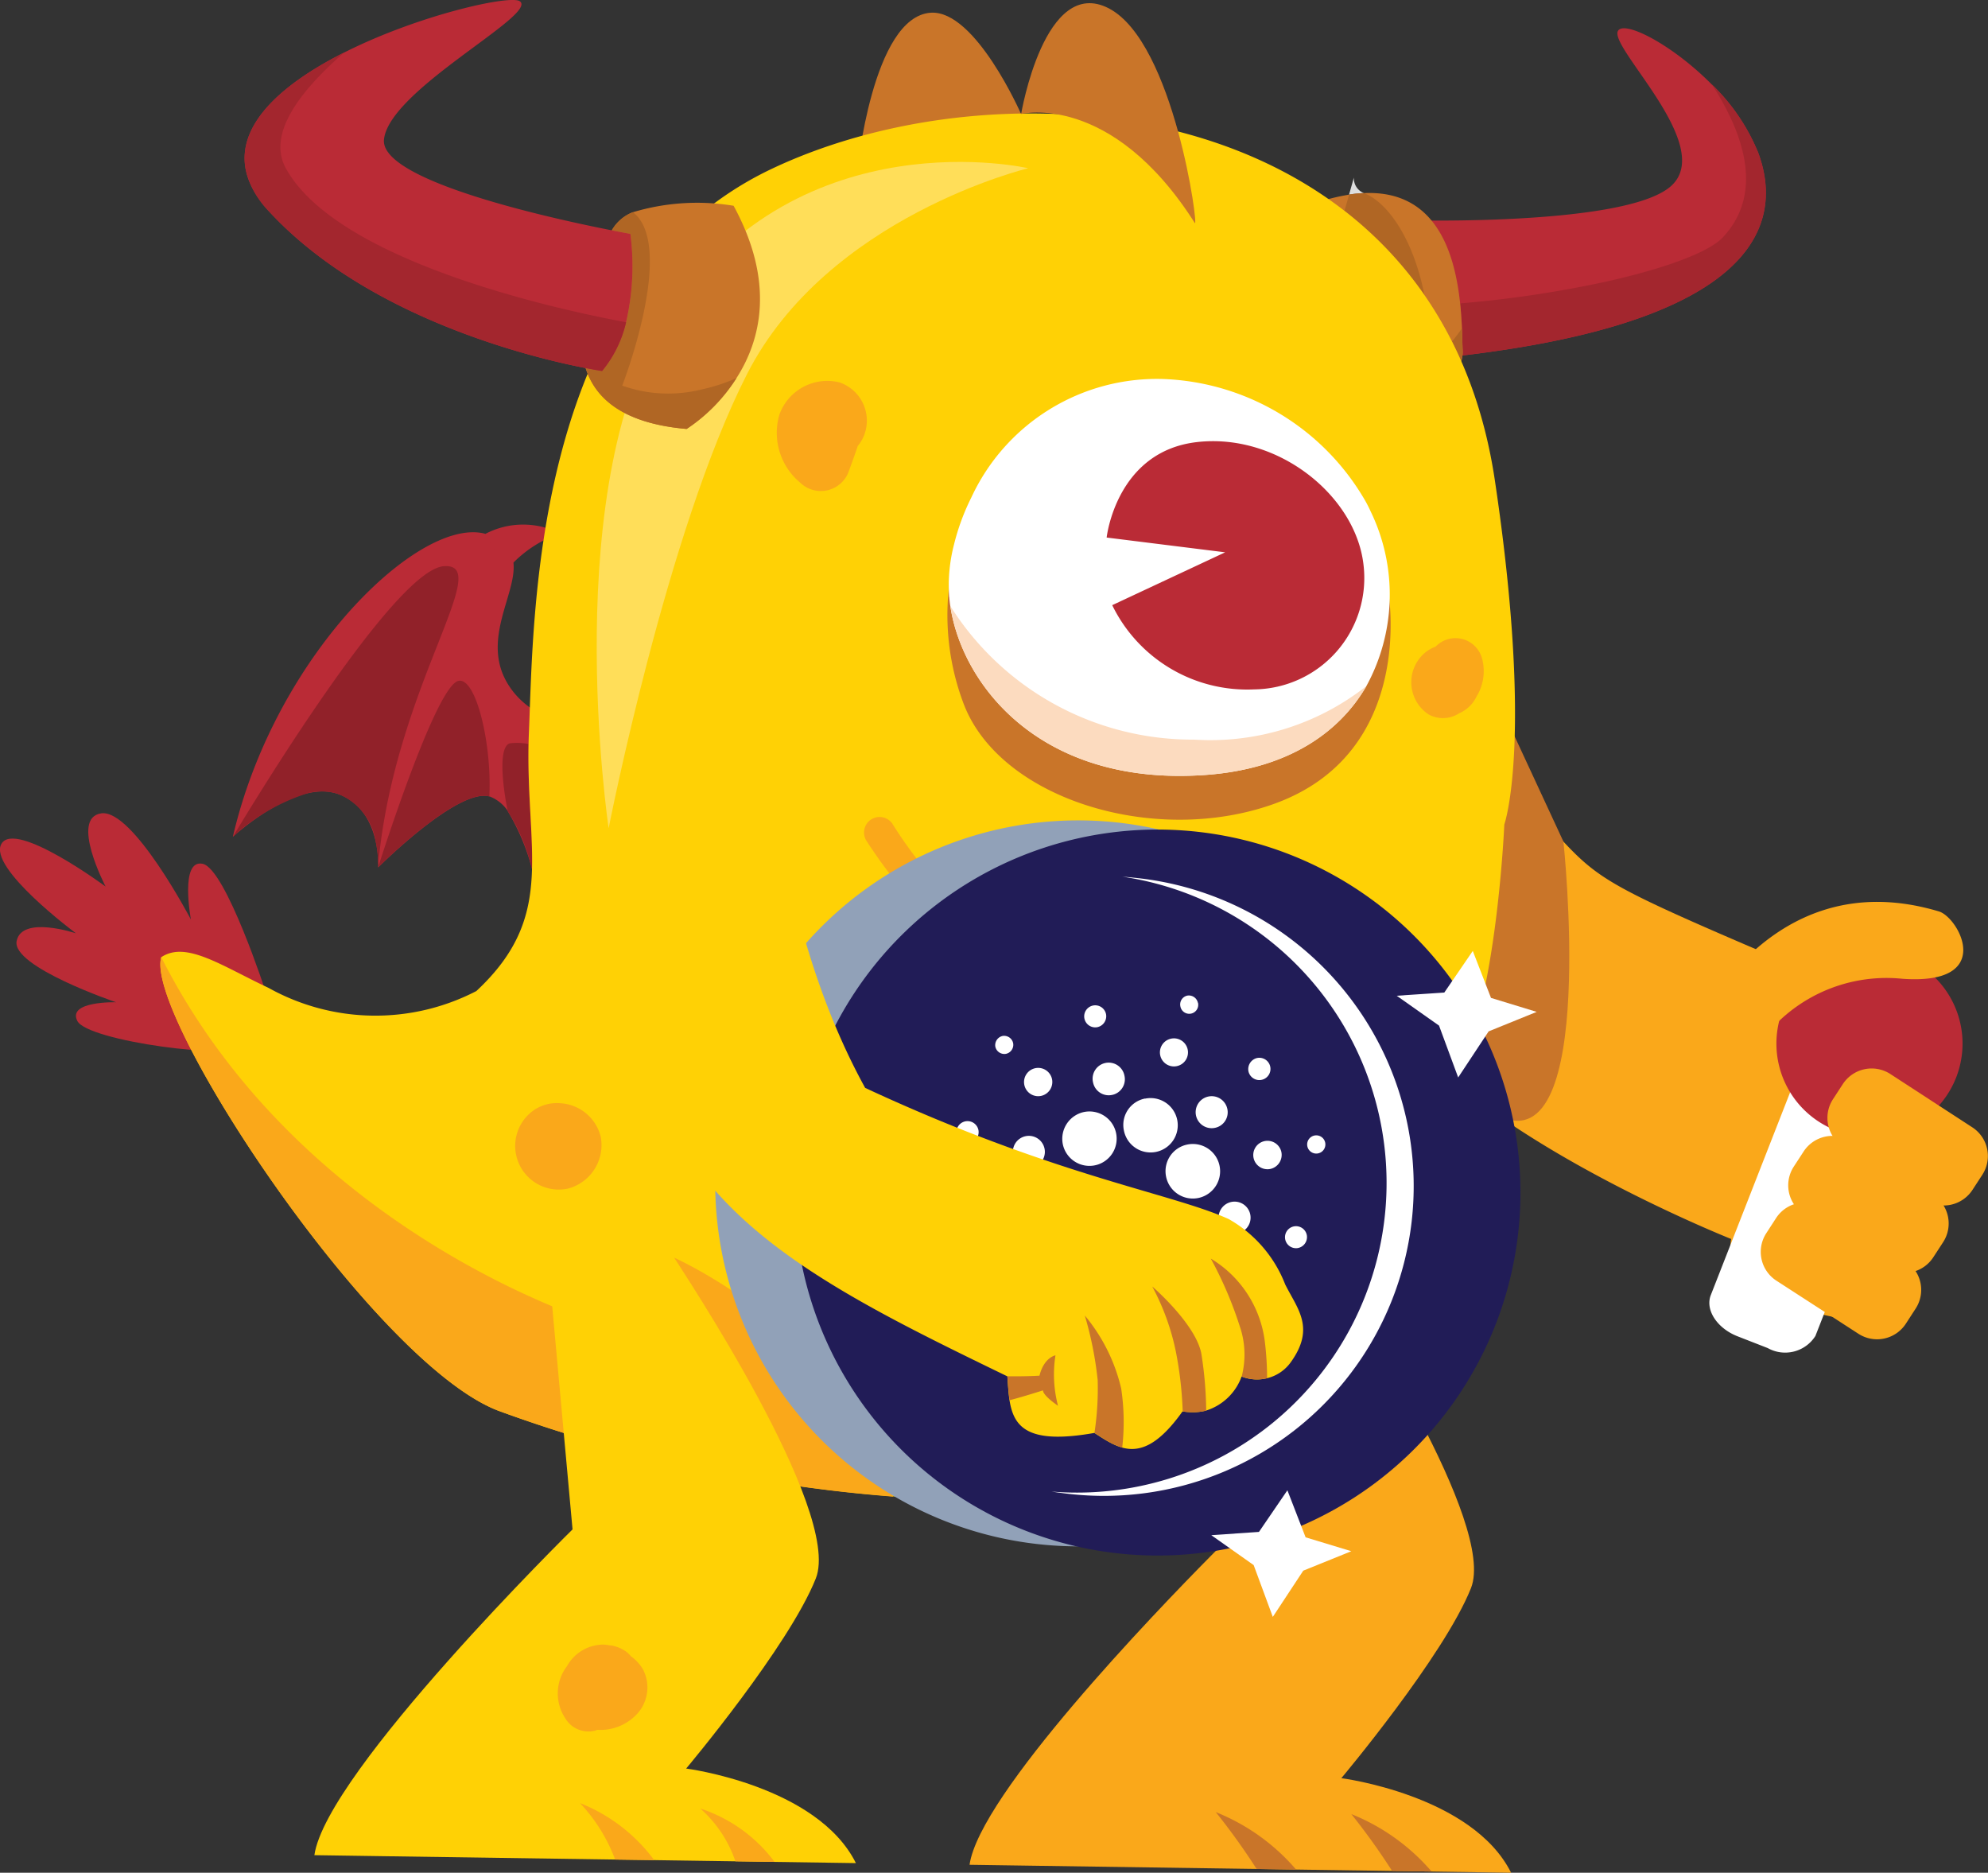 <svg xmlns="http://www.w3.org/2000/svg" xmlns:xlink="http://www.w3.org/1999/xlink" width="86" height="81" viewBox="0 0 86 81">
  <rect x="0" y="0" width="86" height="81" fill="#333333" stroke="none"/>
  <defs>
    <clipPath id="clip-path">
      <rect id="Rectangle_16" data-name="Rectangle 16" width="86" height="81" transform="translate(0 0)" fill="none"/>
    </clipPath>
  </defs>
  <g id="Objeto_inteligente_vectorial_copia_3" data-name="Objeto inteligente vectorial copia 3" transform="translate(0 0)">
    <g id="Group_14" data-name="Group 14">
      <g id="Group_13" data-name="Group 13" clip-path="url(#clip-path)">
        <path id="Path_264" data-name="Path 264" d="M10.072,36.2l.005-.007c.157-.143,2.78-2.514,4.577-1.84,1.743.649,1.715,2.863,1.706,3.136l0,.03s3.433-3.442,4.81-3.071a.154.154,0,0,1,.045.014,1.657,1.657,0,0,1,.751.615l0,.009a9.528,9.528,0,0,1,1.206,3.209,33.445,33.445,0,0,0,4.8-3.005c1.436-1.125,2.647-2.4,2.675-3.54,0,0-6.325.862-8.446-1.833s1.724-5.591-.993-6.754S11.942,28.124,10.072,36.2" fill="#ba2b36"/>
        <path id="Path_265" data-name="Path 265" d="M19.084,24.507c-2.349.51-8.8,11.339-9.007,11.683A8.6,8.6,0,0,1,13.345,34.3a2.329,2.329,0,0,1,1.309.05,2.658,2.658,0,0,1,1.6,2.063,4.551,4.551,0,0,1,.1,1.073c.683-7.757,5.115-13.193,2.827-12.995-.033,0-.068.009-.1.016" fill="#912129"/>
        <path id="Path_266" data-name="Path 266" d="M19.833,29.449c-1,.216-3.477,8.069-3.477,8.069s2.715-2.725,4.286-3.064a1.094,1.094,0,0,1,.525-.007c.119-2.173-.551-5.143-1.326-5l-.007,0" fill="#912129"/>
        <path id="Path_267" data-name="Path 267" d="M22.078,32.148a.249.249,0,0,0-.108.045c-.509.414-.042,2.723-.007,2.88l0,.009A7.867,7.867,0,0,1,23.012,37.6c.045-1.553-.192-3.284-.148-5.419a2.6,2.6,0,0,0-.786-.033" fill="#912129"/>
        <path id="Path_268" data-name="Path 268" d="M21,23.09s.505,1.189,1.21,1.245a5.255,5.255,0,0,1,2.013-1.264A3.518,3.518,0,0,0,21,23.09" fill="#ba2b36"/>
        <path id="Path_269" data-name="Path 269" d="M11.52,42.976s-1.75-5.4-2.752-5.614-.509,2.41-.509,2.41-2.51-4.788-3.878-4.593.188,3.167.188,3.167S.671,35.461.064,36.494s3.221,3.874,3.221,3.874S.948,39.584.72,40.7s4.3,2.65,4.3,2.65-2.114-.059-1.675.808,6.74,1.722,7.7,1.1.479-2.276.479-2.276" fill="#ba2b36"/>
        <path id="Path_270" data-name="Path 270" d="M60.818,9.526l.859,3.7.528,2.267C75.676,14.119,77.253,9.9,76.07,6.639a8.617,8.617,0,0,0-2.006-2.974l-.009-.007c-1.713-1.734-3.8-2.8-4.064-2.319-.39.731,4.282,5.011,2.269,6.733S60.818,9.526,60.818,9.526" fill="#ba2b36"/>
        <path id="Path_271" data-name="Path 271" d="M74.064,3.665c1.218,1.886,2.351,4.583.467,6.6-.6.646-2.558,1.376-5.241,1.957a48.863,48.863,0,0,1-6.124.9c.04.383.063.749.078,1.08.012.374.019.709.031.966a1.635,1.635,0,0,1-.009.207c1.65-.2,3.109-.437,4.4-.716,7.712-1.673,9.185-4.689,8.618-7.3a5.834,5.834,0,0,0-.211-.724,8.6,8.6,0,0,0-2.006-2.972" fill="#a3262e"/>
        <path id="Path_272" data-name="Path 272" d="M56.358,15.584a8.667,8.667,0,0,0,2.565,2.878s4.423-1.233,4.352-3.293c-.012-.258-.017-.59-.031-.966-.1-2.222-.572-6.021-4.24-5.85a4.718,4.718,0,0,0-.641.066,8.8,8.8,0,0,0-1.614.42,6.959,6.959,0,0,0-.39,6.745" fill="#c97529"/>
        <path id="Path_273" data-name="Path 273" d="M58.573,7.666s-.08.279-.213.75A5.412,5.412,0,0,1,59,8.351a.682.682,0,0,1-.43-.684" fill="#dedede"/>
        <path id="Path_274" data-name="Path 274" d="M58.362,8.419c-.058.2-.124.439-.2.7a16.472,16.472,0,0,1,3.46,3.646C61.109,10.186,59.941,8.7,59,8.352a4.718,4.718,0,0,0-.641.066M63.244,14.2c-.15.218-.295.406-.43.568.139.279.275.566.4.858a1.449,1.449,0,0,0,.059-.46c-.012-.258-.017-.59-.031-.966" fill="#b06624"/>
        <path id="Path_275" data-name="Path 275" d="M59.426,27.406A48.316,48.316,0,0,0,58.7,33.4c-.185,3.167-.064,6.944,1.1,9.632,2.4,5.52,15.089,10.557,15.089,10.557a1.889,1.889,0,0,0,.948,1.976c1.227.721,4.345,2.206,5.288.992a1.8,1.8,0,0,0,.2-1.746,3.419,3.419,0,0,0-.436-.853s1.229-.226,1.525-1.055A1.8,1.8,0,0,0,82.5,52a2.3,2.3,0,0,0-.58-1.156s1.473-.24,1.753-1.339a1.4,1.4,0,0,0,.044-.322,2.241,2.241,0,0,0-.809-1.543h0c.045-.024,1.558-.778,1.349-2.034-.15-.907-1.175-1.525-3.315-2.459-1.047-.456-2.363-.987-3.974-1.666-.413-.174-.844-.355-1.3-.55-5.819-2.5-6.55-2.943-8.036-4.529a6.138,6.138,0,0,1-.891-1.377,32.267,32.267,0,0,1-1.9-5.436s-3.712-4.151-5.417-2.183" fill="#faa81a"/>
        <path id="Path_276" data-name="Path 276" d="M67.633,36.4s1.483,13.788-2.729,11.9c-8.333-3.73-7-5.03-7-5.03l2.121-7.29,2.208-3.273,3.209-1.031Z" fill="#c97529"/>
        <path id="Path_277" data-name="Path 277" d="M65.369,81l-23.427-.343c.432-3.031,8.024-10.919,10.44-13.362.458-.465.73-.731.73-.731L52.02,54.586s3.289-3.47,5.486.221c.12.2,2.172,3.279,3.894,6.556,1.52,2.894,2.783,5.948,2.234,7.327-1.169,2.937-5.608,8.22-5.608,8.22s5.662.726,7.343,4.09" fill="#faa81a"/>
        <path id="Path_278" data-name="Path 278" d="M53.111,66.564s6.611-3.308,8.289-5.2c-1.722-3.279-3.773-6.354-3.894-6.557-2.2-3.691-5.486-.221-5.486-.221Z" fill="#c97529"/>
        <path id="Path_279" data-name="Path 279" d="M60.222,80.924a28.925,28.925,0,0,0-1.764-2.46,8.967,8.967,0,0,1,3.473,2.485Z" fill="#c97529"/>
        <path id="Path_280" data-name="Path 280" d="M54.361,80.838a29,29,0,0,0-1.767-2.46,8.961,8.961,0,0,1,3.475,2.485Z" fill="#c97529"/>
        <path id="Path_281" data-name="Path 281" d="M44.172,4.933S42.2.425,40.267.55c-2.536.164-3.189,6.907-3.189,6.907Z" fill="#c97529"/>
        <path id="Path_282" data-name="Path 282" d="M63.031,46.326h0A20.663,20.663,0,0,1,55.685,61.1c-3.9,3.275-10.351,4.107-17.052,3.623A62.5,62.5,0,0,1,28.9,63.205q-.638-.149-1.265-.31a61.347,61.347,0,0,1-6.027-1.86C16.229,59.054,6.236,43.923,6.977,41.4c1.074-.716,2.592.366,4.643,1.33a9.494,9.494,0,0,0,8.986.136c3.568-3.324,2.062-6.16,2.276-11.225s.145-19.418,10.492-24.333S62.183,4.168,64.666,20.769c1.687,11.3.41,14.892.41,14.892s-.335,7.757-2.044,10.665" fill="#ffd105"/>
        <path id="Path_283" data-name="Path 283" d="M21.606,61.036a61.455,61.455,0,0,0,6.025,1.86c.418.108.842.211,1.267.31a5.423,5.423,0,0,0,.162-1.332A42.628,42.628,0,0,0,26.9,57.531c-.521-.009-13.744-3.919-19.924-16.13-.741,2.523,9.253,17.654,14.629,19.635" fill="#faa81a"/>
        <path id="Path_284" data-name="Path 284" d="M27.631,62.9a63.582,63.582,0,0,0,11,1.832c-1.736-6.906-9.471-10.336-9.471-10.336s-.861,4.846-1.53,8.5" fill="#faa81a"/>
        <path id="Path_285" data-name="Path 285" d="M51.686,9.646c.188.3-.891-7.8-3.712-9.281-2.789-1.457-3.8,4.567-3.8,4.567s3.888-.984,7.513,4.713" fill="#c97529"/>
        <path id="Path_286" data-name="Path 286" d="M44.481,7.276s-8.686,2.089-12.163,8.9-5.988,19.648-5.988,19.648S24.076,20.746,28.98,13.487c5.718-8.466,15.5-6.211,15.5-6.211" fill="#ffde59"/>
        <path id="Path_287" data-name="Path 287" d="M23.068,48.036,23.12,48a1.763,1.763,0,0,1,1.095-.284,1.915,1.915,0,0,1,1.776,1.466,1.947,1.947,0,0,1-1.431,2.23,1.887,1.887,0,0,1-1.492-3.376" fill="#faa81a"/>
        <path id="Path_288" data-name="Path 288" d="M61.717,28.176a1.43,1.43,0,0,1,.373-.2c.021-.019.044-.038.064-.056a1.19,1.19,0,0,1,1.955.547,2.1,2.1,0,0,1-.242,1.673,1.485,1.485,0,0,1-.608.644,1.2,1.2,0,0,1-.127.061,1.286,1.286,0,0,1-1.33.057,1.669,1.669,0,0,1-.085-2.727" fill="#faa81a"/>
        <path id="Path_289" data-name="Path 289" d="M33.7,17.981a2.2,2.2,0,0,1,2.611-1.443A1.747,1.747,0,0,1,37.391,18.8a1.654,1.654,0,0,1-.284.489q-.18.53-.375,1.055a1.284,1.284,0,0,1-2.123.526,2.8,2.8,0,0,1-.906-2.89" fill="#faa81a"/>
        <path id="Path_290" data-name="Path 290" d="M60.055,25.573s1.26,7.007-4.99,9.214c-5.164,1.825-11.82-.242-13.378-4.346a10.837,10.837,0,0,1-.028-7.6Z" fill="#c97529"/>
        <path id="Path_291" data-name="Path 291" d="M41.066,25.829c.009.129.024.259.045.39.511,3.409,3.906,7.807,11.029,7.3,3.536-.251,5.788-1.807,6.968-3.843a8.245,8.245,0,0,0,.3-7.31c-.038-.084-.077-.169-.117-.252-.064-.141-.134-.279-.206-.411a10.537,10.537,0,0,0-8.74-5.309,8.848,8.848,0,0,0-8.329,5.131,9.708,9.708,0,0,0-.746,2.027,7.044,7.044,0,0,0-.209,2.274" fill="#fff"/>
        <path id="Path_292" data-name="Path 292" d="M53,23.889l-5.127-.639s.406-3.723,3.9-4.128,6.851,2.3,7.208,5.274a4.818,4.818,0,0,1-4.727,5.422,6.494,6.494,0,0,1-6.14-3.643Z" fill="#ba2b36"/>
        <path id="Path_293" data-name="Path 293" d="M41.112,26.219c.511,3.411,3.906,7.807,11.029,7.3,3.536-.251,5.788-1.807,6.968-3.843a10.905,10.905,0,0,1-7.452,2.314,12.377,12.377,0,0,1-10.544-5.774" fill="#fcdbbf"/>
        <path id="Path_294" data-name="Path 294" d="M37.025,80.584,13.6,80.241c.512-3.606,11.168-14.091,11.168-14.091L23.676,54.17s3.287-3.47,5.485.221c.228.383,7.3,10.943,6.13,13.883s-5.608,8.22-5.608,8.22,5.661.726,7.343,4.09" fill="#ffd105"/>
        <path id="Path_295" data-name="Path 295" d="M31.814,80.507a5.368,5.368,0,0,0-1.52-2.284,6.548,6.548,0,0,1,3.214,2.309Z" fill="#faa81a"/>
        <path id="Path_296" data-name="Path 296" d="M26.61,80.431a7.241,7.241,0,0,0-1.52-2.443A7.363,7.363,0,0,1,28.3,80.455Z" fill="#faa81a"/>
        <path id="Path_297" data-name="Path 297" d="M24.53,72.061a1.808,1.808,0,0,1,1.558-.928,1.221,1.221,0,0,1,.136.01c.1.01.408.075.141.016a1.554,1.554,0,0,1,.737.289,1.235,1.235,0,0,1,.192.19,1.846,1.846,0,0,1,.519.564,1.688,1.688,0,0,1-.328,2.006,2.159,2.159,0,0,1-1.652.611l-.092.037a1.17,1.17,0,0,1-1.295-.548,1.945,1.945,0,0,1,.084-2.246" fill="#faa81a"/>
        <path id="Path_298" data-name="Path 298" d="M29.707,18.552a7.407,7.407,0,0,0,2.154-2.2l0,0C32.9,14.73,33.55,12.232,31.735,8.9a9.662,9.662,0,0,0-4.357.279,1.771,1.771,0,0,0-.973.909c-.79,1.9-3.646,7.861,3.3,8.467" fill="#c97529"/>
        <path id="Path_299" data-name="Path 299" d="M27.378,9.176h0a1.845,1.845,0,0,0-.913.785c.5.1.805.153.805.153a10.778,10.778,0,0,1-.185,3.82,5.118,5.118,0,0,1-1.039,2.109s-.258-.037-.713-.125c.42,1.327,1.635,2.4,4.373,2.634a7.391,7.391,0,0,0,2.154-2.2,7.685,7.685,0,0,1-1.542.5,5.932,5.932,0,0,1-3.4-.172s2.349-6.051.458-7.506" fill="#b06624"/>
        <path id="Path_300" data-name="Path 300" d="M11.64,9.145c5.127,5.549,14.406,6.9,14.406,6.9a5.142,5.142,0,0,0,1.039-2.112,10.767,10.767,0,0,0,.185-3.818S16.39,8.192,16.611,6.035,23.321.62,22.484.052c-.417-.282-4.373.59-7.609,2.227C11.6,3.93,9.063,6.357,11.64,9.145" fill="#ba2b36"/>
        <path id="Path_301" data-name="Path 301" d="M14.873,2.279C12.311,3.573,10.2,5.342,10.64,7.388a3.824,3.824,0,0,0,1,1.759c5.129,5.549,14.406,6.9,14.406,6.9a5.1,5.1,0,0,0,1.039-2.109c-2.372-.437-12.451-2.509-14.725-6.669-.762-1.4.443-3.176,2.515-4.987" fill="#a3262e"/>
        <path id="Path_302" data-name="Path 302" d="M59.053,41.082l.1.145-.1-.145.1.145-.1-.145a15.534,15.534,0,0,1-4.964,2,14.023,14.023,0,0,1-3.449.32,12.558,12.558,0,0,1-5.913-1.712,18.775,18.775,0,0,1-6.13-6.072.672.672,0,0,0-1.119.743,22.469,22.469,0,0,0,4.334,4.926,14.3,14.3,0,0,0,12.561,3.1,16.7,16.7,0,0,0,5.438-2.21.67.67,0,1,0-.758-1.106Z" fill="#faa81a"/>
        <path id="Path_303" data-name="Path 303" d="M78.534,57.783a1.548,1.548,0,0,1-2.064.524l-1.3-.507c-.891-.346-1.412-1.146-1.162-1.783l4.183-10.691a1.55,1.55,0,0,1,2.064-.522l1.3.5c.891.348,1.412,1.147,1.162,1.785Z" fill="#fff"/>
        <path id="Path_304" data-name="Path 304" d="M84.624,46.6a4.026,4.026,0,1,1-2.285-5.211A4.026,4.026,0,0,1,84.624,46.6" fill="#ba2b36"/>
        <path id="Path_305" data-name="Path 305" d="M73.126,44.886s3.221-7.72,10.752-5.464c.861.258,2.47,3.2-1.577,2.913a6.737,6.737,0,0,0-6.853,3.98Z" fill="#faa81a"/>
        <path id="Rectangle_13" data-name="Rectangle 13" d="M1.487,0h.777A1.483,1.483,0,0,1,3.747,1.483V5.717A1.486,1.486,0,0,1,2.261,7.2H1.485A1.485,1.485,0,0,1,0,5.718V1.487A1.487,1.487,0,0,1,1.487,0Z" transform="matrix(0.544, -0.839, 0.839, 0.543, 75.6, 54.586)" fill="#faa81a"/>
        <path id="Rectangle_14" data-name="Rectangle 14" d="M1.484,0h.779A1.485,1.485,0,0,1,3.749,1.485V5.717A1.485,1.485,0,0,1,2.263,7.2H1.485A1.485,1.485,0,0,1,0,5.718V1.484A1.484,1.484,0,0,1,1.484,0Z" transform="matrix(0.546, -0.838, 0.838, 0.545, 76.788, 51.702)" fill="#faa81a"/>
        <path id="Rectangle_15" data-name="Rectangle 15" d="M1.484,0h.778A1.487,1.487,0,0,1,3.749,1.487V5.718A1.484,1.484,0,0,1,2.264,7.2H1.485A1.485,1.485,0,0,1,0,5.718V1.484A1.484,1.484,0,0,1,1.484,0Z" transform="matrix(0.546, -0.838, 0.838, 0.545, 78.484, 48.786)" fill="#faa81a"/>
        <path id="Path_306" data-name="Path 306" d="M62.238,52.969a15.7,15.7,0,1,1-13.8-17.382,15.7,15.7,0,0,1,13.8,17.382" fill="#91a1b8"/>
        <path id="Path_307" data-name="Path 307" d="M65.672,53.366a15.7,15.7,0,1,1-13.8-17.382,15.7,15.7,0,0,1,13.8,17.382" fill="#211c57"/>
        <path id="Path_308" data-name="Path 308" d="M49.019,37.96c-.155-.017-.307-.03-.462-.042a13.393,13.393,0,0,1-3.073,26.595c.153.023.3.045.458.064A13.4,13.4,0,1,0,49.019,37.96" fill="#fff"/>
      </g>
    </g>
    <path id="Path_309" data-name="Path 309" d="M64.5,43.162l-.788-2.032-1.232,1.8-2.06.138,1.832,1.292.828,2.243,1.318-1.994,2.079-.843Z" fill="#fff"/>
    <path id="Path_310" data-name="Path 310" d="M56.48,66.493l-.788-2.034-1.23,1.8L52.4,66.4l1.833,1.294.828,2.241,1.318-2,2.079-.841Z" fill="#fff"/>
    <g id="Group_16" data-name="Group 16">
      <g id="Group_15" data-name="Group 15" clip-path="url(#clip-path)">
        <path id="Path_311" data-name="Path 311" d="M46.565,52.976a1.177,1.177,0,1,1,.9-1.4,1.183,1.183,0,0,1-.9,1.4" fill="#fff"/>
        <path id="Path_312" data-name="Path 312" d="M49.294,53.575a1.179,1.179,0,1,1-1.4-.9,1.177,1.177,0,0,1,1.4.9" fill="#fff"/>
        <path id="Path_313" data-name="Path 313" d="M49.535,47.519A1.176,1.176,0,1,1,48.62,48.9a1.162,1.162,0,0,1,.915-1.386" fill="#fff"/>
        <path id="Path_314" data-name="Path 314" d="M51.933,52.995a1.182,1.182,0,0,1-.908,1.4,1.2,1.2,0,0,1-1.4-.914,1.178,1.178,0,0,1,2.306-.484" fill="#fff"/>
        <path id="Path_315" data-name="Path 315" d="M46.879,48.1a1.177,1.177,0,1,1-.9,1.4,1.185,1.185,0,0,1,.9-1.4" fill="#fff"/>
        <path id="Path_316" data-name="Path 316" d="M50.45,50.919a1.174,1.174,0,0,1,.887-1.409,1.18,1.18,0,1,1-.887,1.409" fill="#fff"/>
        <path id="Path_317" data-name="Path 317" d="M49.8,55.121a.7.7,0,1,1-.526.843.71.71,0,0,1,.526-.843" fill="#fff"/>
        <path id="Path_318" data-name="Path 318" d="M46.176,54.243a.693.693,0,1,1-1.358.275.693.693,0,1,1,1.358-.275" fill="#fff"/>
        <path id="Path_319" data-name="Path 319" d="M52.731,52.816a.692.692,0,1,1,1.352-.3.692.692,0,1,1-1.352.3" fill="#fff"/>
        <path id="Path_320" data-name="Path 320" d="M48.122,47.355a.691.691,0,0,1-.835-.529.695.695,0,1,1,1.359-.287.691.691,0,0,1-.525.817" fill="#fff"/>
        <path id="Path_321" data-name="Path 321" d="M45.185,49.676a.692.692,0,0,1-1.354.289.692.692,0,1,1,1.354-.289" fill="#fff"/>
        <path id="Path_322" data-name="Path 322" d="M52.554,48.783a.692.692,0,0,1-.277-1.356.693.693,0,0,1,.816.531.686.686,0,0,1-.539.825" fill="#fff"/>
        <path id="Path_323" data-name="Path 323" d="M52.874,55.081a.615.615,0,1,1-.467.738.621.621,0,0,1,.467-.738" fill="#fff"/>
        <path id="Path_324" data-name="Path 324" d="M54.959,50.559a.615.615,0,1,1,.472-.735.623.623,0,0,1-.472.735" fill="#fff"/>
        <path id="Path_325" data-name="Path 325" d="M47.736,56.846a.613.613,0,1,1-.727-.482.621.621,0,0,1,.727.482" fill="#fff"/>
        <path id="Path_326" data-name="Path 326" d="M50.912,46.112a.607.607,0,1,1,.464-.731.606.606,0,0,1-.464.731" fill="#fff"/>
        <path id="Path_327" data-name="Path 327" d="M45.037,47.4a.612.612,0,1,1,.471-.735.615.615,0,0,1-.471.735" fill="#fff"/>
        <path id="Path_328" data-name="Path 328" d="M43.207,53.124a.609.609,0,1,1-.254-1.191.609.609,0,1,1,.254,1.191" fill="#fff"/>
        <path id="Path_329" data-name="Path 329" d="M50.433,58.055a.481.481,0,1,1-.364.571.493.493,0,0,1,.364-.571" fill="#fff"/>
        <path id="Path_330" data-name="Path 330" d="M54.371,45.764a.482.482,0,1,1-.364.571.494.494,0,0,1,.364-.571" fill="#fff"/>
        <path id="Path_331" data-name="Path 331" d="M42.325,48.87a.488.488,0,0,1-.361.571.481.481,0,1,1,.361-.571" fill="#fff"/>
        <path id="Path_332" data-name="Path 332" d="M47.468,44.428a.477.477,0,1,1,.38-.555.483.483,0,0,1-.38.555" fill="#fff"/>
        <path id="Path_333" data-name="Path 333" d="M43.547,56.714a.475.475,0,1,1,.359-.573.481.481,0,0,1-.359.573" fill="#fff"/>
        <path id="Path_334" data-name="Path 334" d="M56.126,53.984a.476.476,0,1,1,.41-.538.483.483,0,0,1-.41.538" fill="#fff"/>
        <path id="Path_335" data-name="Path 335" d="M56.876,49.112a.394.394,0,0,1,.16.771.394.394,0,1,1-.16-.771" fill="#fff"/>
        <path id="Path_336" data-name="Path 336" d="M43.829,45.123a.4.4,0,0,1-.312.458.4.4,0,0,1-.46-.312.408.408,0,0,1,.314-.461.4.4,0,0,1,.458.315" fill="#fff"/>
        <path id="Path_337" data-name="Path 337" d="M54.378,56.914a.388.388,0,1,1,.183.754.388.388,0,1,1-.183-.754" fill="#fff"/>
        <path id="Path_338" data-name="Path 338" d="M46.393,58.654a.388.388,0,0,1,.46.306.389.389,0,1,1-.763.153.388.388,0,0,1,.3-.46" fill="#fff"/>
        <path id="Path_339" data-name="Path 339" d="M51.825,43.373a.389.389,0,1,1-.763.15.39.39,0,0,1,.3-.46.4.4,0,0,1,.458.31" fill="#fff"/>
        <path id="Path_340" data-name="Path 340" d="M41.344,52.9a.4.4,0,0,1-.3.468.388.388,0,1,1-.178-.756.4.4,0,0,1,.474.287" fill="#fff"/>
        <path id="Path_341" data-name="Path 341" d="M29.377,49.33c2.607,4.541,7.918,7.153,14.2,10.2.026.364.045.716.094,1.034.185,1.167.791,1.924,3.67,1.414.232.148.458.3.687.42a2.773,2.773,0,0,0,.514.214c.73.2,1.532-.047,2.613-1.564a2.774,2.774,0,0,0,.4.035,2.266,2.266,0,0,0,.617-.071,2.393,2.393,0,0,0,1.539-1.473,1.828,1.828,0,0,0,1.1.073,1.773,1.773,0,0,0,1.021-.683c1.079-1.494.3-2.305-.235-3.374a5.547,5.547,0,0,0-2.445-2.828c-2.478-1.125-7.522-1.856-15.726-5.673-4.523-8.227-3.81-17.339-5.662-16.97-1.975.394-5,14.7-2.393,19.245" fill="#ffd105"/>
        <path id="Path_342" data-name="Path 342" d="M47.346,61.976c.232.148.458.3.685.42a2.527,2.527,0,0,0,.516.214,9.742,9.742,0,0,0-.045-2.553A7.635,7.635,0,0,0,46.929,56.9a15.578,15.578,0,0,1,.556,2.788,12.706,12.706,0,0,1-.139,2.284" fill="#c97529"/>
        <path id="Path_343" data-name="Path 343" d="M49.843,55.64a10.3,10.3,0,0,1,1.02,2.8,16.11,16.11,0,0,1,.3,2.608,2.753,2.753,0,0,0,.4.035,2.274,2.274,0,0,0,.617-.071,16.629,16.629,0,0,0-.211-2.467c-.242-1.266-2.067-2.856-2.123-2.9" fill="#c97529"/>
        <path id="Path_344" data-name="Path 344" d="M53.62,57.33a3.768,3.768,0,0,1,.094,2.208,1.835,1.835,0,0,0,1.1.073,13.085,13.085,0,0,0-.1-1.6,4.89,4.89,0,0,0-2.335-3.573A16.691,16.691,0,0,1,53.62,57.33" fill="#c97529"/>
        <path id="Path_345" data-name="Path 345" d="M43.676,60.562c.478-.118,1.412-.414,1.445-.425,0,.012-.044.183.648.667a5.332,5.332,0,0,1-.11-2.183s-.493.085-.692.881c-.657.037-1.386.026-1.386.026.026.364.045.716.094,1.034" fill="#c97529"/>
      </g>
    </g>
  </g>
</svg>
